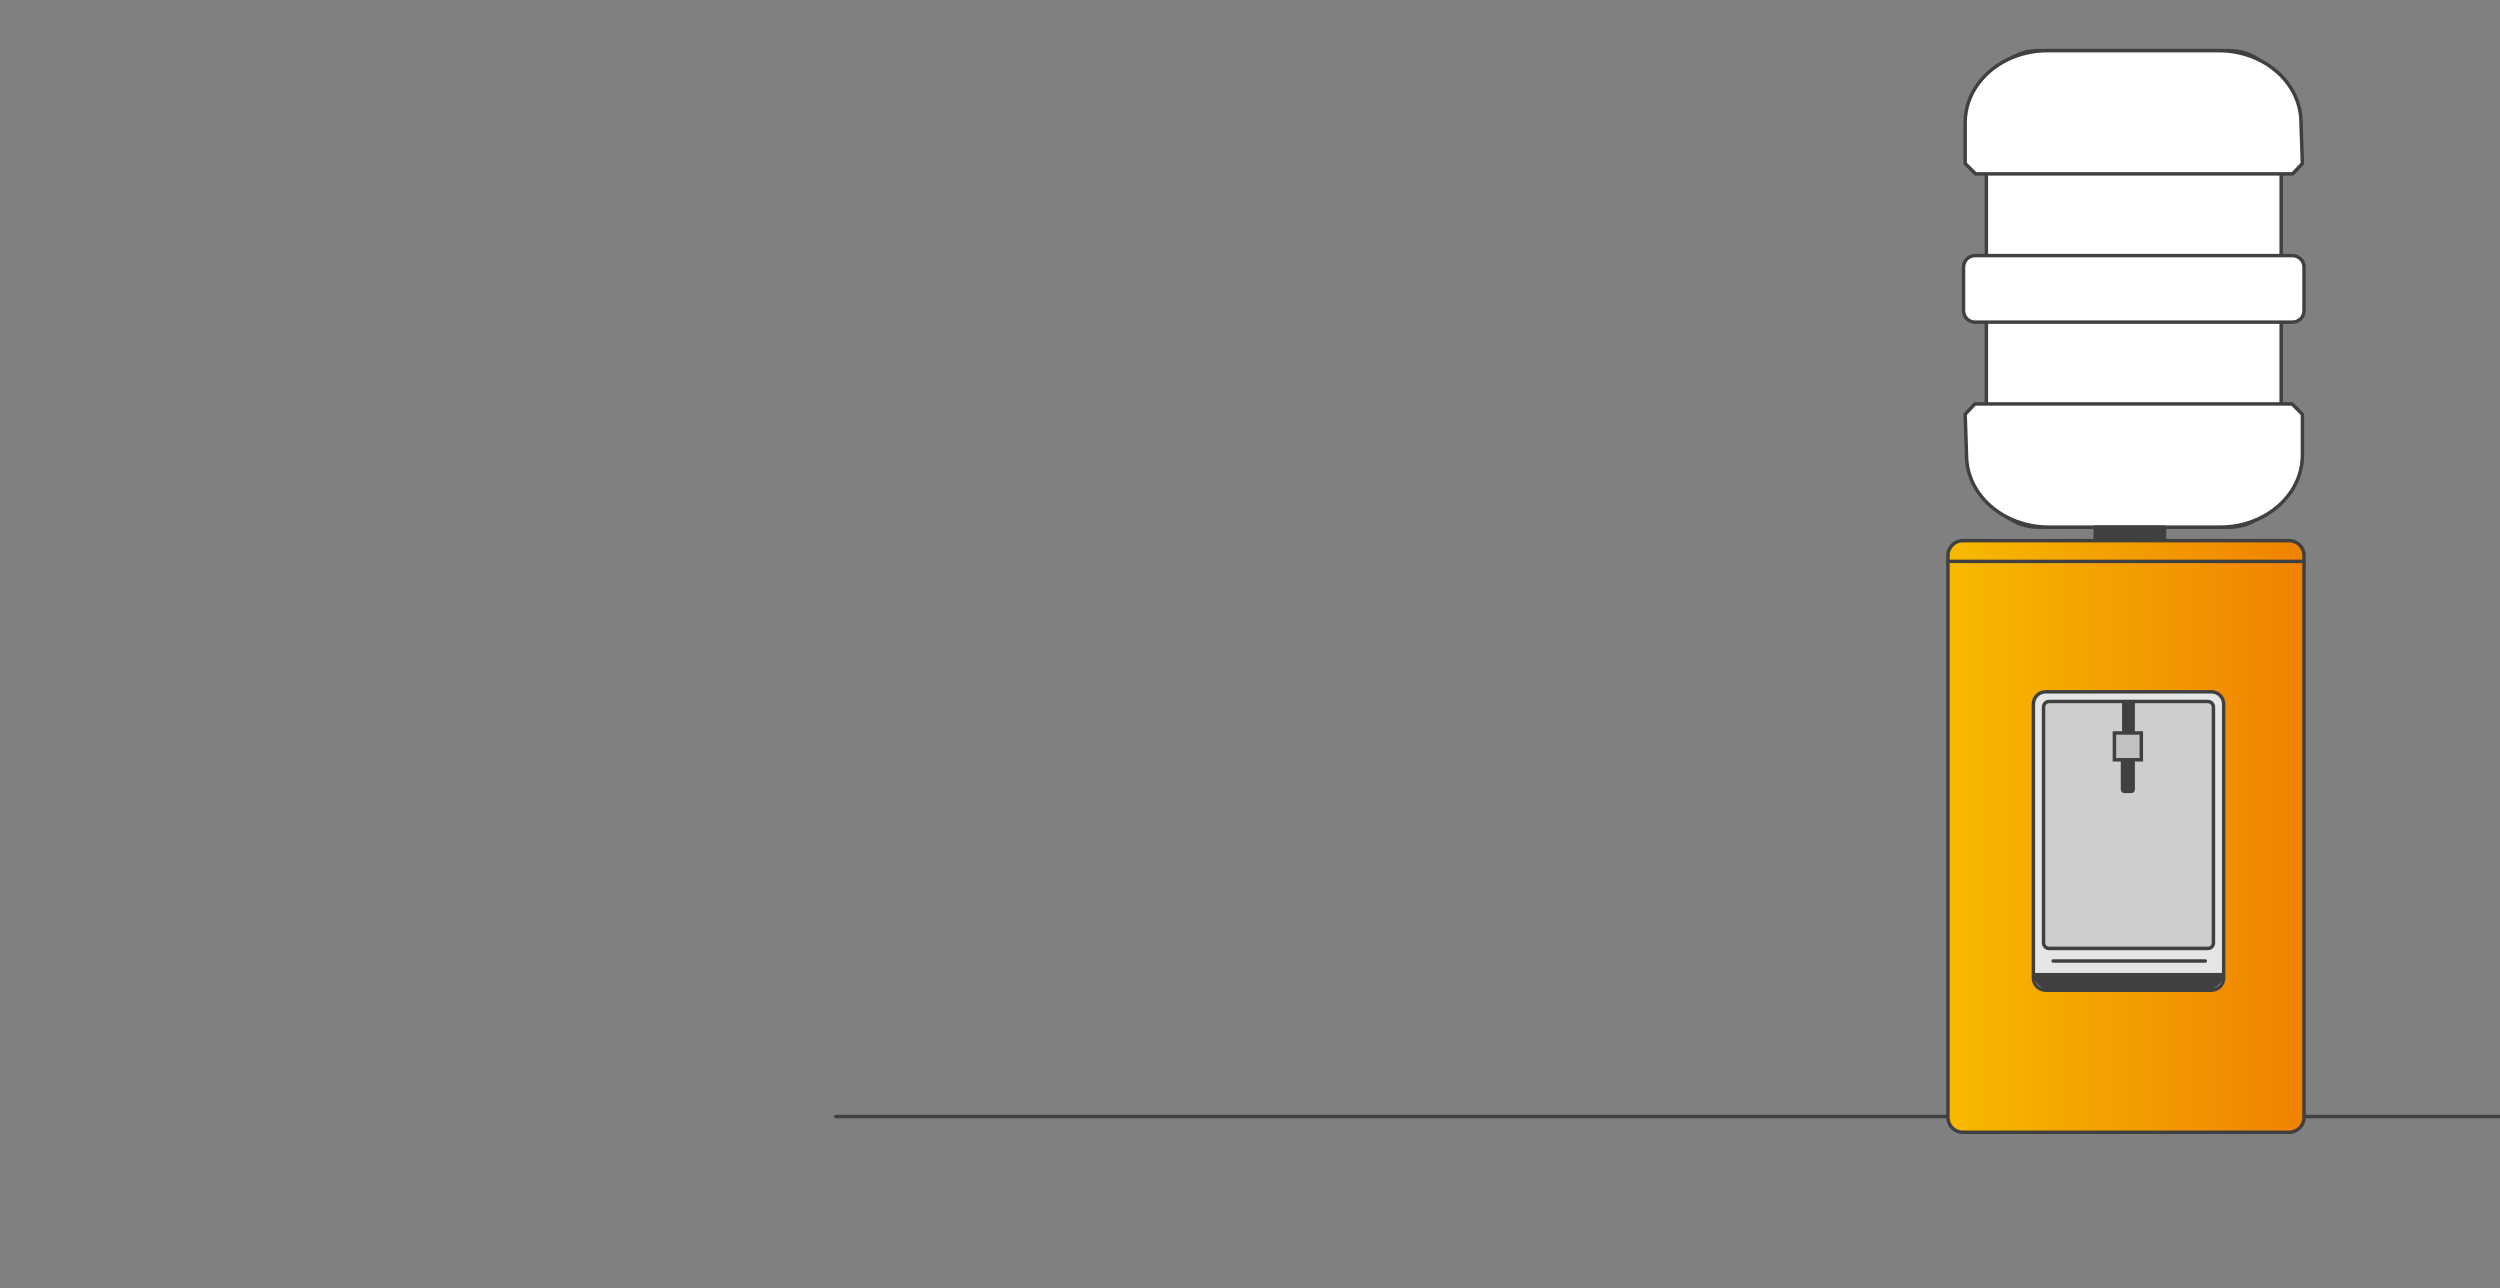 <?xml version="1.0" encoding="UTF-8"?> <svg xmlns="http://www.w3.org/2000/svg" xmlns:xlink="http://www.w3.org/1999/xlink" id="Layer_1" data-name="Layer 1" viewBox="0 0 720 371"><rect x="0" y="0" width="720" height="371" fill="#808080" stroke="none"/><defs><style> .cls-1, .cls-2, .cls-3, .cls-4, .cls-5, .cls-6, .cls-7 { stroke: #404040; } .cls-1, .cls-2, .cls-4, .cls-5, .cls-6, .cls-7 { stroke-linecap: round; stroke-linejoin: round; } .cls-1, .cls-8 { fill: #404040; } .cls-2 { fill: url(#linear-gradient); } .cls-3 { fill: #c1c1c1; stroke-miterlimit: 10; } .cls-4 { fill: #e5e5e5; } .cls-5 { fill: #cecece; } .cls-6 { fill: #fff; } .cls-7 { fill: none; } </style><linearGradient id="linear-gradient" x1="561.01" y1="948.91" x2="663.56" y2="948.91" gradientTransform="translate(0 -708)" gradientUnits="userSpaceOnUse"><stop offset="0" stop-color="#f7b900"></stop><stop offset="1" stop-color="#ef8200"></stop></linearGradient></defs><path class="cls-7" d="M720.72,321.57H240.72"></path><path class="cls-6" d="M642.13,14.57h-55.19c-8.2,0-14.86,6.63-14.86,14.82v107.62c0,8.18,6.66,14.82,14.86,14.82h55.19c8.2,0,14.85-6.63,14.85-14.82V29.39c0-8.18-6.65-14.82-14.85-14.82Z"></path><path class="cls-6" d="M662.69,35.32c0-11.46-10.61-20.73-23.69-20.73h-49.34c-13.08,0-23.69,9.29-23.69,20.73v11.77l2.99,2.98h91.33l2.79-2.98-.39-11.77h0Z"></path><path class="cls-6" d="M566.36,131.08c0,11.46,10.61,20.73,23.7,20.73h49.34c13.08,0,23.69-9.29,23.69-20.73v-11.77l-2.98-2.98h-91.34l-2.8,2.98.39,11.77h0Z"></path><path class="cls-6" d="M660.25,73.62h-91.45c-1.82,0-3.3,1.48-3.3,3.3v12.56c0,1.82,1.48,3.3,3.3,3.3h91.45c1.83,0,3.31-1.48,3.31-3.3v-12.56c0-1.82-1.48-3.3-3.31-3.3Z"></path><path class="cls-1" d="M623.38,151.82h-19.96v3.9h19.96v-3.9Z"></path><path class="cls-2" d="M659.28,155.71h-93.99c-2.37,0-4.28,1.91-4.28,4.26v161.87c0,2.36,1.91,4.26,4.28,4.26h93.99c2.36,0,4.28-1.91,4.28-4.26v-161.87c0-2.36-1.92-4.26-4.28-4.26Z"></path><path class="cls-7" d="M561.01,161.69h102.55"></path><path class="cls-4" d="M636.85,199.23h-47.67c-1.97,0-3.57,1.59-3.57,3.56v78.84c0,1.96,1.6,3.56,3.57,3.56h47.67c1.97,0,3.57-1.59,3.57-3.56v-78.84c0-1.97-1.6-3.56-3.57-3.56h0Z"></path><path class="cls-5" d="M635.87,202.03h-45.72c-.89,0-1.61.72-1.61,1.6v67.92c0,.88.72,1.6,1.61,1.6h45.72c.88,0,1.6-.72,1.6-1.6v-67.92c0-.88-.72-1.6-1.6-1.6h0Z"></path><path class="cls-8" d="M640.42,280.21c0,2.75-2.24,4.98-5,4.98h-44.82c-2.75,0-4.99-2.23-4.99-4.98h54.81Z"></path><path class="cls-7" d="M591.32,276.77h43.8"></path><path class="cls-8" d="M614.85,202.03h-3.69v9.06h3.69v-9.06Z"></path><path class="cls-3" d="M616.7,211.09h-7.75v7.73h7.75v-7.73Z"></path><path class="cls-8" d="M610.78,218.81h4.07v8.57c0,.58-.46,1.04-1.04,1.04h-1.99c-.58,0-1.04-.46-1.04-1.04v-8.57h0Z"></path></svg> 
